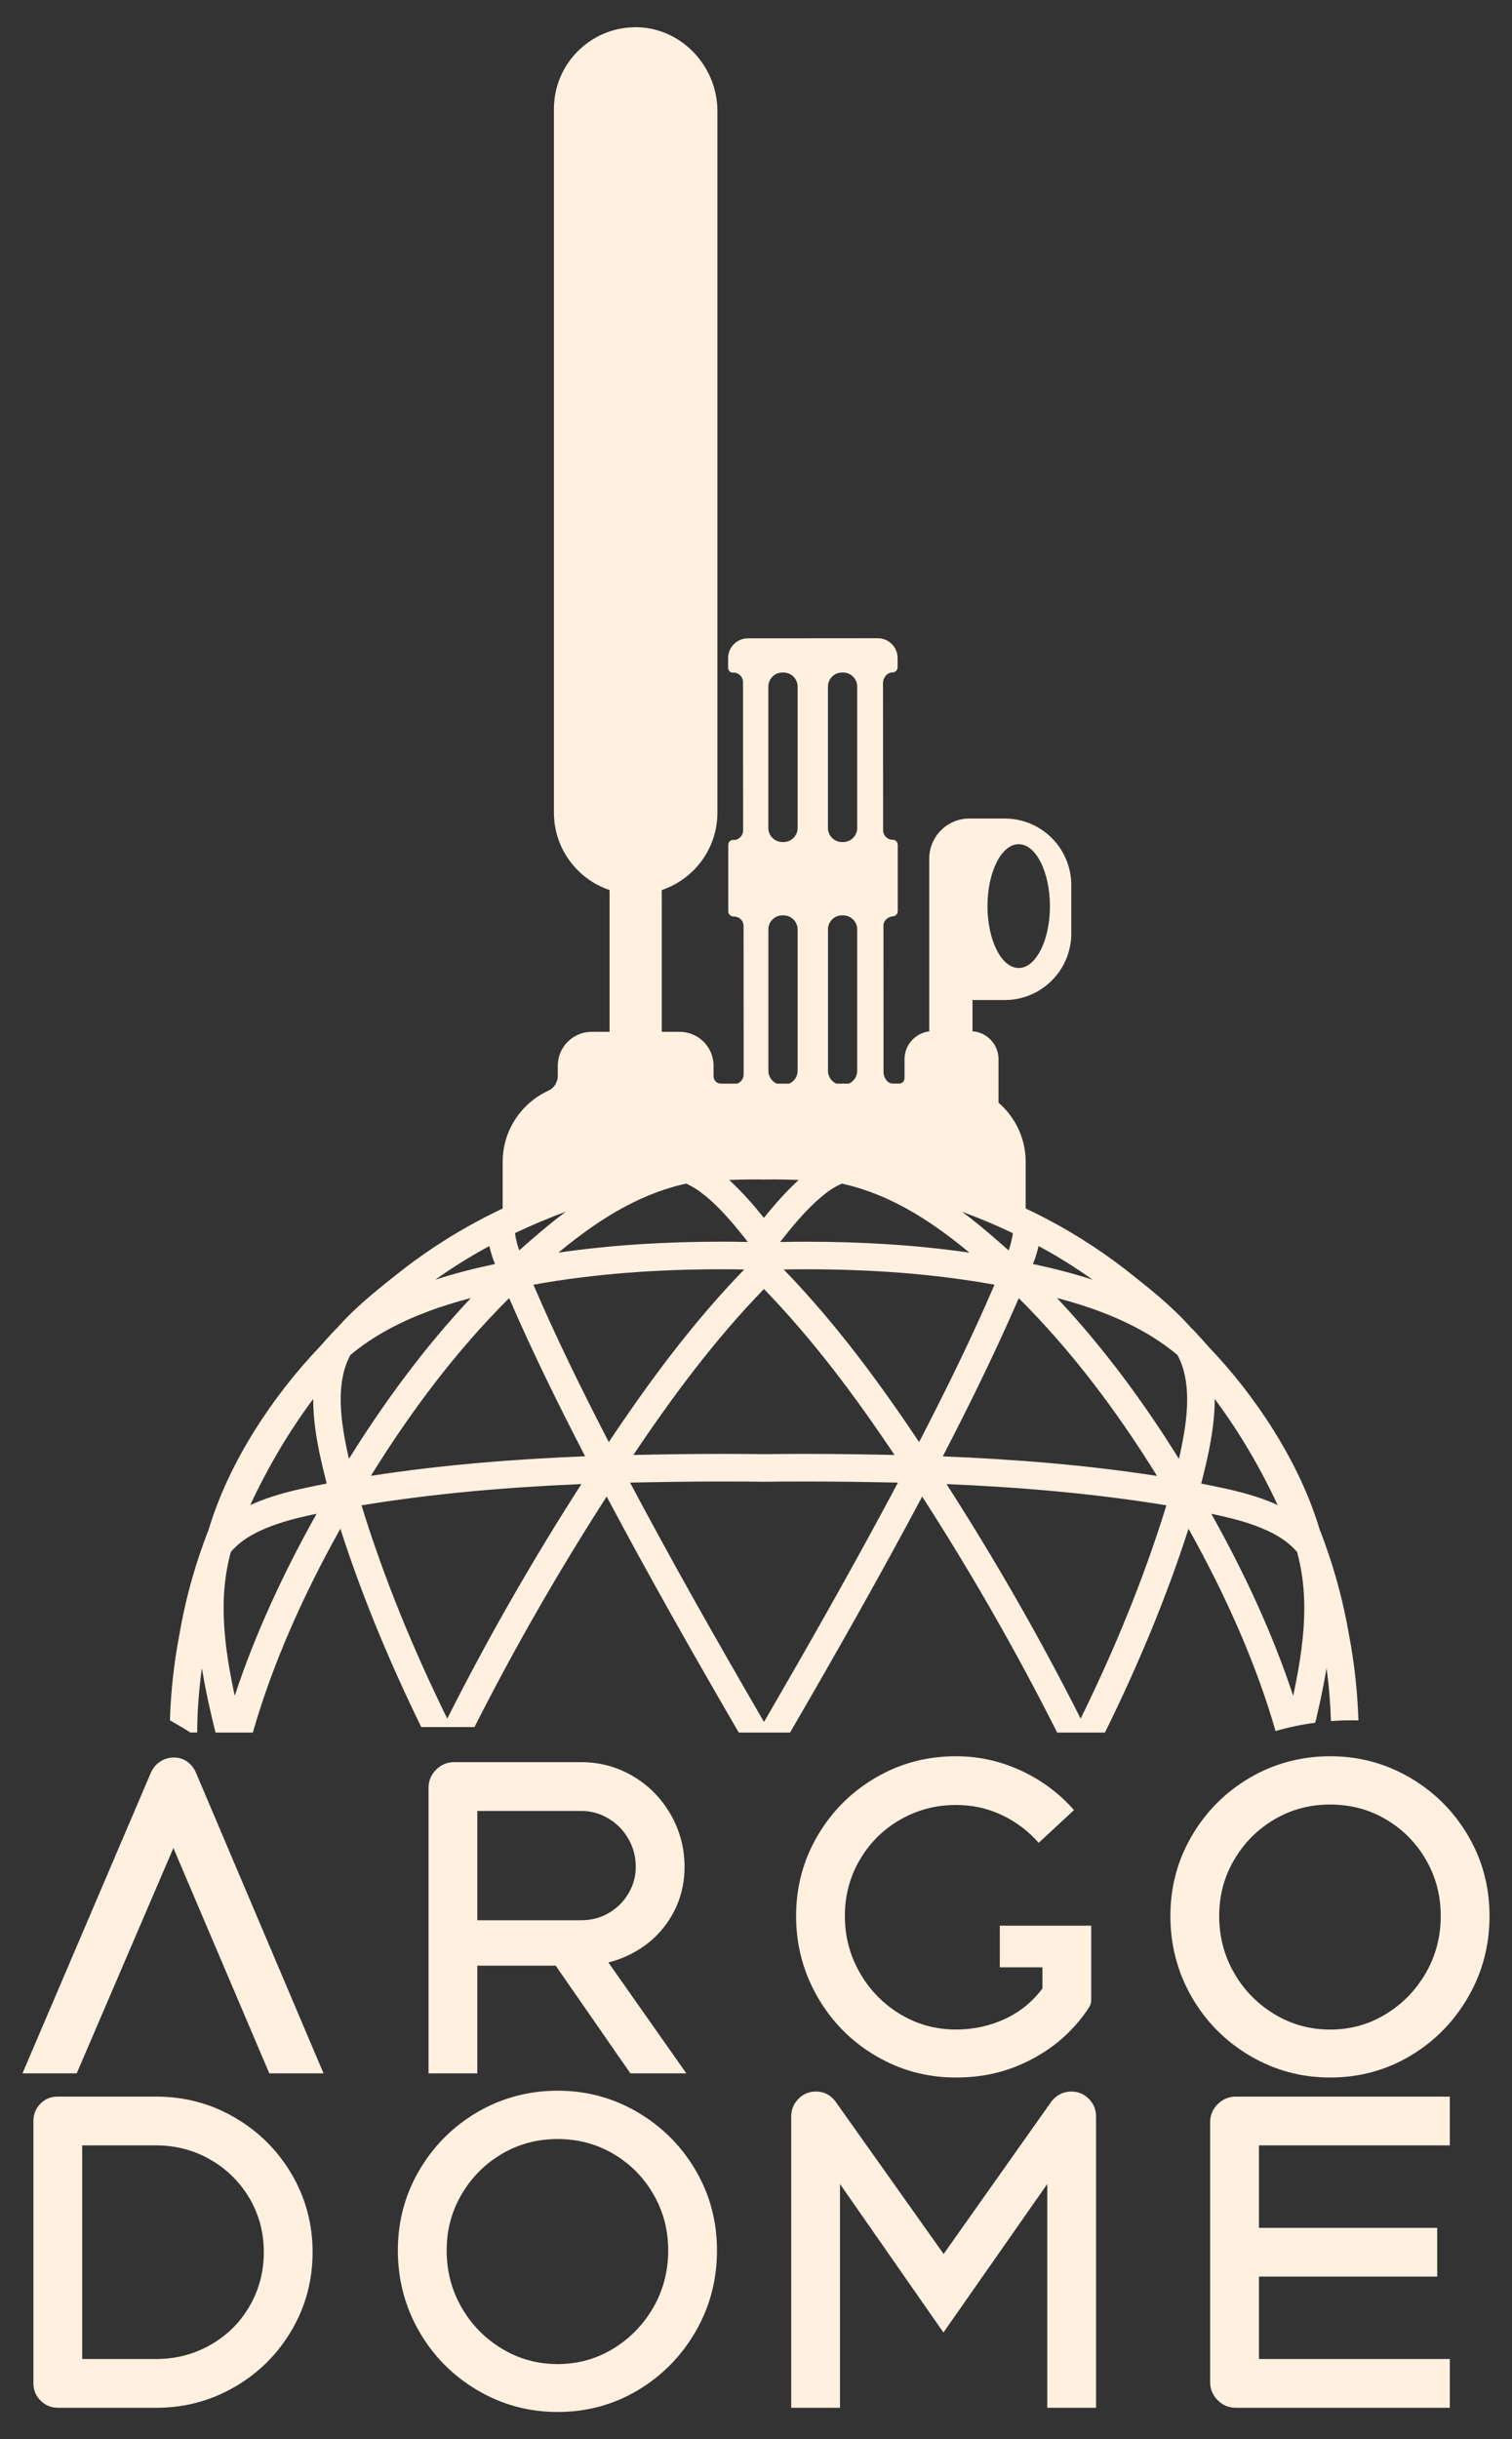 <?xml version="1.0" encoding="UTF-8"?><svg id="Calque_1" xmlns="http://www.w3.org/2000/svg" width="310" height="500" viewBox="0 0 310 500"><rect x="0" y="0" width="310" height="500" fill="#333333" stroke="none"/><path d="M38.4,361.13c-.81-.57-1.72-.86-2.76-.86s-1.98.29-2.84.86c-.86.58-1.49,1.35-1.9,2.33l-26.29,61.55h11.12l19.82-46.19,19.66,46.19h11.12l-26.12-61.55c-.4-.98-1.01-1.75-1.81-2.33Z" fill="#fff0df" stroke-width="0"/><path d="M48.1,434.05c-4.91-2.85-10.27-4.27-16.08-4.27H11.85c-1.44,0-2.63.49-3.58,1.47-.95.98-1.42,2.15-1.42,3.53v53.79c0,1.38.49,2.56,1.47,3.53.98.98,2.18,1.47,3.62,1.47h20.08c5.8,0,11.16-1.42,16.08-4.27,4.91-2.84,8.81-6.71,11.68-11.59,2.87-4.88,4.31-10.23,4.31-16.03s-1.44-11.15-4.31-16.03c-2.87-4.88-6.77-8.75-11.68-11.59ZM51.16,472.75c-1.95,3.36-4.63,6.01-8.02,7.93-3.39,1.93-7.1,2.89-11.12,2.89h-15.17v-43.79h15.17c4.02,0,7.73.98,11.12,2.93,3.39,1.95,6.06,4.6,8.02,7.93,1.95,3.33,2.93,7.01,2.93,11.03s-.98,7.71-2.93,11.08Z" fill="#fff0df" stroke-width="0"/><path d="M137.51,393.02c1.9-3.1,2.84-6.55,2.84-10.34s-.95-7.43-2.84-10.73c-1.9-3.3-4.47-5.92-7.71-7.84-3.25-1.92-6.8-2.89-10.65-2.89h-26.03c-1.44,0-2.67.52-3.71,1.55-1.03,1.03-1.55,2.27-1.55,3.71v58.53h10v-22.07h16.07l15.31,22.07h11.47l-15.98-22.73c1.77-.44,3.46-1.09,5.08-1.97,3.25-1.75,5.82-4.18,7.71-7.28ZM124.8,392.16c-1.7.98-3.58,1.47-5.65,1.47h-21.29v-22.41h21.29c2.01,0,3.88.52,5.6,1.55,1.72,1.03,3.09,2.43,4.09,4.18,1,1.75,1.51,3.66,1.51,5.73,0,1.95-.5,3.78-1.51,5.47-1.01,1.7-2.36,3.03-4.05,4.01Z" fill="#fff0df" stroke-width="0"/><path d="M130.62,432.92c-5-2.9-10.43-4.35-16.29-4.35s-11.46,1.47-16.46,4.4c-5,2.93-8.96,6.9-11.9,11.9-2.93,5-4.4,10.49-4.4,16.46s1.47,11.58,4.4,16.64c2.93,5.06,6.91,9.06,11.94,12.02,5.03,2.96,10.5,4.44,16.42,4.44s11.45-1.48,16.42-4.44c4.97-2.96,8.92-6.97,11.85-12.02,2.93-5.06,4.4-10.6,4.4-16.64s-1.48-11.55-4.44-16.55c-2.96-5-6.94-8.95-11.94-11.85ZM133.94,473.01c-2.04,3.53-4.78,6.35-8.23,8.45-3.45,2.1-7.24,3.15-11.38,3.15s-7.95-1.05-11.42-3.15c-3.48-2.1-6.24-4.91-8.27-8.45-2.04-3.53-3.06-7.43-3.06-11.68s1.02-8.03,3.06-11.51c2.04-3.48,4.78-6.24,8.23-8.28,3.45-2.04,7.27-3.06,11.46-3.06s8.02,1.02,11.46,3.06c3.45,2.04,6.18,4.8,8.19,8.28,2.01,3.48,3.02,7.31,3.02,11.51s-1.02,8.15-3.06,11.68Z" fill="#fff0df" stroke-width="0"/><path d="M184.56,373.02c3.48-2.01,7.28-3.02,11.42-3.02,3.39,0,6.54.69,9.44,2.07,2.9,1.38,5.42,3.27,7.54,5.69l7.24-6.72c-3.05-3.45-6.68-6.15-10.9-8.1-4.22-1.95-8.66-2.93-13.32-2.93-5.98,0-11.46,1.47-16.46,4.4-5,2.93-8.97,6.9-11.9,11.9-2.93,5-4.4,10.49-4.4,16.46s1.47,11.51,4.4,16.59c2.93,5.09,6.91,9.11,11.94,12.07,5.03,2.96,10.5,4.44,16.42,4.44s10.93-1.28,15.73-3.84c4.8-2.56,8.66-6.08,11.59-10.56.29-.46.43-.95.43-1.47v-15.26h-18.74v8.54h8.74v4.34c-1.99,2.65-4.49,4.72-7.54,6.17-3.13,1.49-6.54,2.24-10.21,2.24-4.14,0-7.95-1.05-11.42-3.15-3.48-2.1-6.24-4.93-8.28-8.49-2.04-3.56-3.06-7.44-3.06-11.64s1.02-8.03,3.06-11.51c2.04-3.48,4.8-6.22,8.28-8.23Z" fill="#fff0df" stroke-width="0"/><path d="M219.64,428.74c-1.55,0-2.87.63-3.97,1.9l-22.2,31.4-22.28-31.4c-1.03-1.26-2.33-1.9-3.88-1.9-1.44,0-2.64.5-3.62,1.51-.98,1.01-1.47,2.2-1.47,3.58v59.74h10v-45.87l21.21,30.44,21.29-30.45v45.88h10v-59.74c0-1.38-.49-2.57-1.47-3.58-.98-1-2.18-1.51-3.62-1.51Z" fill="#fff0df" stroke-width="0"/><path d="M300.95,376.21c-2.96-5-6.94-8.95-11.94-11.85-5-2.9-10.43-4.35-16.29-4.35s-11.46,1.47-16.46,4.4c-5,2.93-8.96,6.9-11.9,11.9-2.93,5-4.4,10.49-4.4,16.46s1.47,11.58,4.4,16.64c2.93,5.06,6.91,9.06,11.94,12.02,5.03,2.96,10.5,4.44,16.42,4.44s11.45-1.48,16.42-4.44c4.97-2.96,8.92-6.97,11.85-12.02,2.93-5.06,4.4-10.6,4.4-16.64s-1.48-11.55-4.44-16.55ZM292.33,404.44c-2.04,3.53-4.78,6.35-8.23,8.45-3.45,2.1-7.24,3.15-11.38,3.15s-7.95-1.05-11.42-3.15c-3.48-2.1-6.24-4.91-8.27-8.45-2.04-3.53-3.06-7.43-3.06-11.68s1.02-8.03,3.06-11.51c2.04-3.48,4.78-6.24,8.23-8.28,3.45-2.04,7.27-3.06,11.46-3.06s8.02,1.02,11.46,3.06c3.45,2.04,6.18,4.8,8.19,8.28,2.01,3.48,3.02,7.31,3.02,11.51s-1.02,8.15-3.06,11.68Z" fill="#fff0df" stroke-width="0"/><path d="M249.66,431.33c-1.03,1.03-1.55,2.27-1.55,3.71v53.27c0,1.44.52,2.67,1.55,3.71,1.03,1.03,2.27,1.55,3.71,1.55h43.88v-10h-39.13v-16.89h36.55v-10h-36.55v-16.9h39.13v-10h-43.88c-1.44,0-2.67.52-3.71,1.55Z" fill="#fff0df" stroke-width="0"/><path d="M261.43,354.87c2.68-.78,5.42-1.36,8.23-1.73.08-.34.16-.67.25-1.02.04-.19.08-.39.13-.59.24-1.02.47-2.03.7-3.06.02-.12.04-.25.07-.36.43-2.03.82-4.08,1.16-6.15.5,3.6.8,7.23.91,10.85,1.43-.11,2.87-.17,4.32-.17.44,0,.87.02,1.31.03-.18-5.87-.82-11.73-1.92-17.5-1.1-6.36-2.72-12.62-4.92-18.68h0s0-.02,0-.03l-.91-2.46c-.04-.1-.09-.18-.14-.27-2.07-7.02-5.41-14-9.48-20.5-3.91-6.26-8.49-12.07-13.26-17.06-1.1-1.25-2.19-2.47-3.33-3.67-.08-.08-.17-.15-.26-.22-2.04-2.31-4.26-4.4-6.54-6.37-2.28-1.95-4.61-3.78-6.86-5.56h0s-.02-.02-.02-.02c-5.91-4.58-12.37-8.62-19.1-11.89,0,0,0,0,0,0h0c-.49-.24-.99-.47-1.48-.71v-9.56c0-4.85-2.16-9.19-5.57-12.14v-8.91c0-3.04-2.35-5.5-5.33-5.73v-6.39h6.6c7.54,0,13.65-6.11,13.65-13.65v-9.91c0-7.54-6.11-13.65-13.65-13.65h-7.24c-4.54,0-8.23,3.68-8.23,8.23v35.4c-2.85.35-5.07,2.76-5.07,5.7v3.91c0,.6-.49,1.09-1.09,1.09h-1.26s-.02,0-.03,0c-1.07.05-1.92-1.22-1.92-2.29l-.02-30.05c0-1.09.89-1.85,1.98-1.95.53-.05.95-.49.95-1.03v-13.63c-.01-.56-.46-1.04-1.02-1.03-1.09.02-1.98-.87-1.98-1.95l-.02-30.2c0-1.08.87-2.16,1.95-2.15.57,0,1.04-.46,1.04-1.03v-1.92c0-2.24-1.82-4.06-4.07-4.06l-26.62.02c-2.24,0-4.06,1.82-4.06,4.06v1.95c0,.62.48,1.13,1.19,1.02,1.04.04,1.87.9,1.87,1.95l.02,30.4c0,1.05-.83,1.91-1.87,1.96-.69-.11-1.18.41-1.18,1.02v13.66c.01.29.16.54.37.74.19.18.47.27.74.27,1.16-.01,2.03.85,2.03,1.95l.02,30.4c0,.91-.62,1.66-1.32,1.9h-3.35c-.83,0-1.5-.67-1.5-1.5v-2.16c0-3.84-3.11-6.96-6.96-6.96h-3.66v-29.06c6.63-2.23,11.41-8.49,11.41-15.87V22.77c0-9.39-7.69-17.37-17.08-17.19-9.11.17-16.44,7.61-16.44,16.75v144.25c0,7.38,4.78,13.64,11.41,15.87v29.06h-3.66c-3.84,0-6.96,3.11-6.96,6.96v2.03c0,1.3-.72,2.53-1.91,3.07-5.54,2.53-9.39,8.12-9.39,14.6v9.56c-.49.24-.99.47-1.48.71h0s0,0,0,0c-6.72,3.28-13.19,7.31-19.1,11.89h-.02s0,0,0,.02c-2.25,1.78-4.58,3.61-6.86,5.56-2.28,1.96-4.5,4.05-6.54,6.37-.09.07-.18.14-.26.22-1.14,1.2-2.23,2.42-3.33,3.67-4.77,4.99-9.34,10.81-13.26,17.06-4.07,6.5-7.41,13.48-9.48,20.5-.05.09-.1.17-.14.27l-.91,2.46s0,0,0,.02h0c-2.2,6.07-3.83,12.33-4.92,18.69-1.1,5.76-1.74,11.61-1.92,17.47,1.47.86,2.47,1.42,4.2,2.51h1.39c.02-4.39.35-8.8.96-13.18.34,2.06.73,4.11,1.16,6.15.03.11.05.24.07.36.23,1.03.46,2.04.7,3.06.05.2.09.4.13.59.23.95.45,1.86.68,2.79.02.08.04.16.06.24h7.65c4.11-14.42,10.57-28.6,17.94-41.79,4.5,13.99,10.15,27.48,16.59,40.66h10.91c8.21-16.21,17.25-31.94,27.1-47.25,8.67,16.31,17.79,32.39,27.09,48.38h10.51c9.29-15.99,18.42-32.07,27.09-48.38,10.09,15.66,19.32,31.77,27.68,48.38h9.79c6.67-13.53,12.51-27.4,17.14-41.79,7.32,13.11,13.74,27.18,17.85,41.51ZM266.28,319.48c.78,3.3,1.13,6.67,1.13,10.13.01,5.66-.9,11.5-2.12,17.28-.03.13-.06.26-.08.39-.03.11-.05.22-.08.33-4.27-12.97-10.2-25.55-16.78-37.3,1.34.28,2.71.58,4.05.92,3.47.88,6.82,2.03,9.51,3.61,1.62.96,2.98,2.06,4.04,3.32.12.45.22.9.33,1.33ZM247.83,297.5c.69-3.43,1.22-7.04,1.22-10.65v-.07c5.03,6.72,9.33,14.09,12.9,21.74-1.43-.66-2.91-1.22-4.4-1.7-3.85-1.24-7.8-2.02-11.27-2.7.53-2.07,1.08-4.29,1.55-6.61ZM208.86,173.05c1.71,0,3.26,1.33,4.41,3.5,1.22,2.31,1.99,5.58,1.99,9.19,0,3.8-.84,7.2-2.17,9.53-1.13,1.97-2.61,3.16-4.23,3.16-3.53,0-6.4-5.68-6.4-12.69s2.87-12.69,6.4-12.69ZM48.13,347.61c-.03-.11-.05-.22-.08-.33-.02-.13-.05-.26-.08-.39-1.23-5.79-2.13-11.62-2.12-17.28,0-3.46.35-6.83,1.13-10.13.11-.44.21-.89.33-1.33,1.07-1.26,2.42-2.36,4.04-3.32,2.69-1.57,6.05-2.73,9.51-3.61,1.34-.34,2.71-.64,4.05-.92-6.58,11.75-12.51,24.34-16.78,37.3ZM55.71,306.82c-1.49.49-2.97,1.05-4.4,1.7,3.57-7.65,7.87-15.01,12.9-21.74v.07c0,3.61.53,7.22,1.22,10.65.48,2.32,1.03,4.54,1.55,6.61-3.47.68-7.41,1.46-11.27,2.7ZM212.36,257.51c.22-.67.41-1.37.57-2.09,3.84,2.07,7.56,4.39,11.11,6.92-4.06-1.33-8.2-2.37-12.26-3.23.2-.53.41-1.05.59-1.6ZM207.66,252.78c-.03.35-.11.71-.18,1.08-.12.62-.28,1.25-.5,1.91-.06.18-.12.37-.19.55-.91-.83-1.86-1.64-2.81-2.46-2.16-1.88-4.38-3.73-6.74-5.46,3.54,1.29,7.01,2.76,10.41,4.38ZM169.75,140.75c0-1.59,1.29-2.89,2.89-2.89h.22c1.59,0,2.89,1.29,2.89,2.89v28.97c0,1.59-1.29,2.89-2.89,2.89h-.22c-1.59,0-2.89-1.29-2.89-2.89v-28.97ZM169.75,190.53c0-1.59,1.29-2.89,2.89-2.89h.22c1.59,0,2.89,1.29,2.89,2.89v28.97c0,1.17-.7,2.18-1.71,2.63h-2.57c-1.01-.45-1.71-1.46-1.71-2.63v-28.97ZM168.83,244.98c1.29-1.05,2.57-1.83,3.76-2.35,6.11,1.32,11.94,4.05,17.43,7.63,1.73,1.12,3.42,2.34,5.08,3.6,1.24.95,2.46,1.92,3.66,2.92-11.02-1.59-22.2-2.24-33.33-2.24-1.84,0-3.68.02-5.5.06.19-.24.4-.49.59-.73.49-.61.97-1.23,1.48-1.85,2.15-2.61,4.51-5.18,6.83-7.03ZM157.53,140.75c0-1.59,1.29-2.89,2.89-2.89h.22c1.59,0,2.89,1.29,2.89,2.89v28.97c0,1.59-1.29,2.89-2.89,2.89h-.22c-1.59,0-2.89-1.29-2.89-2.89v-28.97ZM157.53,190.53c0-1.59,1.29-2.89,2.89-2.89h.22c1.59,0,2.89,1.29,2.89,2.89v28.97c0,1.17-.7,2.18-1.71,2.63h-2.57c-1.01-.45-1.71-1.46-1.71-2.63v-28.97ZM154.45,241.77c.73,0,1.45,0,2.18.02.73,0,1.45-.02,2.18-.02,1.65,0,3.3.05,4.94.11-1.3,1.19-2.55,2.46-3.74,3.77-1.2,1.32-2.33,2.68-3.39,4-1.06-1.32-2.19-2.68-3.39-4-1.19-1.3-2.43-2.58-3.74-3.77,1.64-.06,3.29-.11,4.94-.11ZM183.4,298.25c-6.1-.13-12.2-.22-18.33-.22-2.81,0-5.62.02-8.44.05-2.82-.03-5.63-.05-8.44-.05-6.13,0-12.23.09-18.33.22,8.11-12.1,16.73-23.67,26.77-34.02,10.03,10.35,18.66,21.91,26.77,34.02ZM118.16,253.86c1.66-1.26,3.35-2.48,5.08-3.6,5.49-3.58,11.33-6.31,17.43-7.63,1.19.52,2.46,1.3,3.76,2.35,2.32,1.85,4.68,4.42,6.83,7.03.51.62,1,1.23,1.48,1.85.19.24.4.49.59.73-1.82-.04-3.66-.06-5.5-.06-11.13,0-22.31.65-33.33,2.24,1.19-1,2.42-1.97,3.66-2.92ZM116.01,248.39c-2.35,1.74-4.57,3.58-6.74,5.46-.94.82-1.9,1.63-2.81,2.46-.07-.18-.13-.37-.19-.55-.22-.66-.37-1.29-.5-1.91-.07-.37-.15-.73-.18-1.08,3.4-1.62,6.87-3.09,10.41-4.38ZM100.33,255.42c.16.72.35,1.42.57,2.09.18.56.39,1.08.59,1.6-4.06.86-8.2,1.89-12.26,3.23,3.55-2.53,7.27-4.85,11.11-6.92ZM70.97,296.38c-.66-3.21-1.12-6.47-1.12-9.52,0-3.45.6-6.55,1.99-9.1,4.53-3.8,9.9-6.64,15.66-8.83,2.94-1.12,5.98-2.05,9.04-2.85-9.46,10.06-17.76,21.32-25,32.97-.2-.88-.4-1.77-.58-2.67ZM91.7,352.3c-6.96-14.17-12.95-28.68-17.58-43.72,14.85-2.44,29.88-3.72,45.08-4.36-10,15.57-19.19,31.58-27.5,48.08ZM76.04,302.54c8.1-13.11,17.52-25.67,28.35-36.44,4.77,11.04,10.07,21.78,15.57,32.42-14.73.6-29.38,1.76-43.92,4.01ZM109.36,263.35c12.57-2.27,25.52-3.16,38.47-3.16,1.58,0,3.17.02,4.75.04-10.53,10.87-19.45,22.93-27.76,35.38-5.5-10.64-10.77-21.34-15.46-32.26ZM156.66,352.91s-.02-.03-.03-.05c0,.02-.02.03-.03.05-9.43-16.23-18.67-32.5-27.42-48.99,6.34-.13,12.67-.23,19.02-.23,2.81,0,5.63.02,8.44.05,2.81-.03,5.63-.05,8.44-.05,6.35,0,12.68.1,19.02.23-8.76,16.49-17.99,32.76-27.42,48.99ZM188.44,295.61c-8.31-12.45-17.23-24.51-27.76-35.38,1.58-.02,3.17-.04,4.75-.04,12.95,0,25.9.89,38.47,3.16-4.69,10.93-9.96,21.63-15.46,32.26ZM208.87,266.11c10.83,10.77,20.25,23.33,28.35,36.44-14.54-2.25-29.19-3.42-43.92-4.01,5.5-10.64,10.8-21.39,15.57-32.42ZM221.56,352.3c-8.32-16.51-17.5-32.51-27.5-48.08,15.2.65,30.23,1.92,45.08,4.36-4.63,15.04-10.62,29.54-17.58,43.72ZM242.29,296.38c-.18.9-.38,1.79-.58,2.67-7.24-11.65-15.54-22.91-25-32.97,3.07.8,6.11,1.73,9.04,2.85,5.76,2.18,11.13,5.03,15.66,8.83,1.39,2.55,1.99,5.66,1.99,9.1,0,3.05-.46,6.32-1.12,9.52Z" fill="#fff0df" stroke-width="0"/></svg>